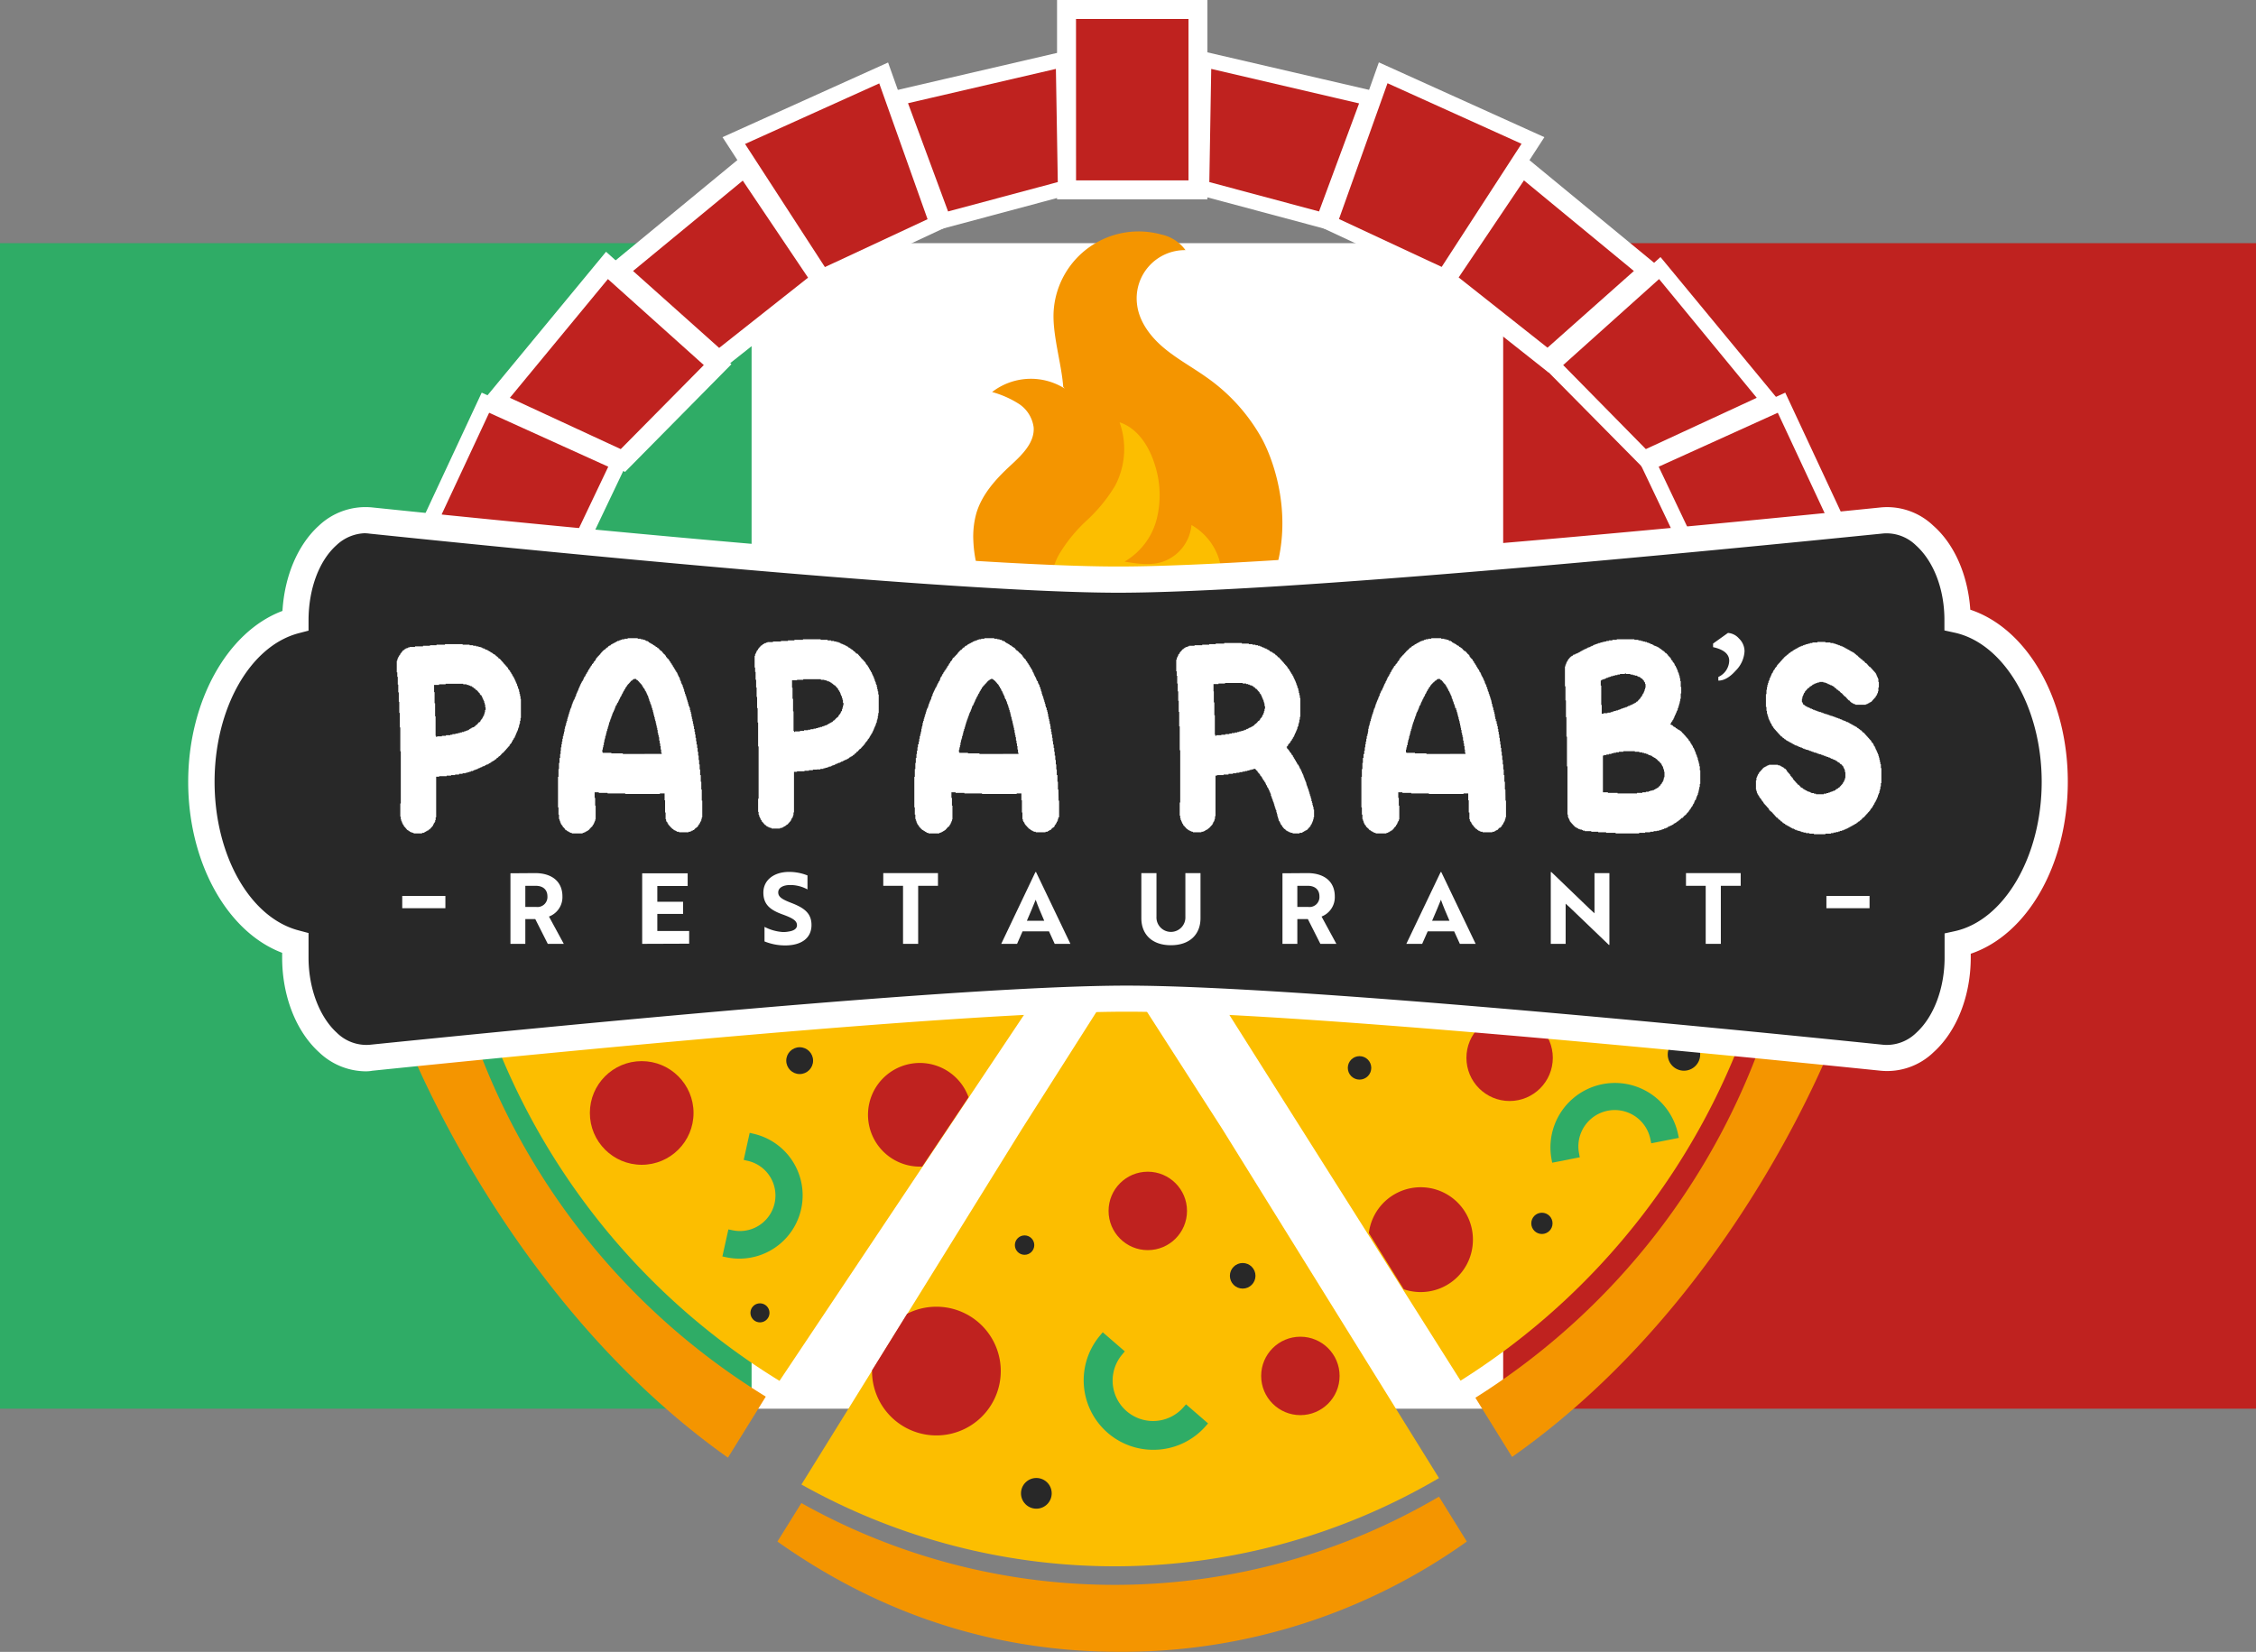 <svg id="Layer_1" data-name="Layer 1" xmlns="http://www.w3.org/2000/svg" viewBox="0 0 511.39 374.51"><rect x="0" y="0" width="511.39" height="374.51" fill="#808080" stroke="none"/><defs><style>.cls-1{fill:#2fac66;}.cls-2{fill:#fff;}.cls-3{fill:#bf221f;}.cls-4{fill:#f49500;}.cls-5{fill:#fcbe00;}.cls-6{fill:#282828;}</style></defs><rect class="cls-1" y="55.13" width="170.65" height="264.25"/><rect class="cls-2" x="170.37" y="55.13" width="170.65" height="264.25"/><rect class="cls-3" x="340.74" y="55.13" width="170.65" height="264.25"/><rect class="cls-2" x="242.24" y="2.63" width="28.83" height="39.94"/><path class="cls-2" d="M610.62,278.76H576.53v-45.2h34.09Zm-28.83-5.26h23.57V238.82H581.79Z" transform="translate(-336.92 -233.56)"/><polygon class="cls-2" points="204.68 22.8 214.35 48.94 240.59 41.91 240.13 14.57 204.68 22.8"/><path class="cls-2" d="M549.63,285.66,538.1,254.48l41.52-9.64.55,32.64Zm-4.53-27.41,7.8,21.1,21.94-5.88-.36-22Z" transform="translate(-336.92 -233.56)"/><polygon class="cls-2" points="167.66 32.23 186.69 61.57 211.31 50.09 199.79 17.74 167.66 32.23"/><path class="cls-2" d="M522.64,298.49,500.7,264.66l37.53-16.93L551.5,285Zm-14.19-31.56,16.12,24.86,20.38-9.5-9.76-27.42Z" transform="translate(-336.92 -233.56)"/><polygon class="cls-2" points="140.94 61.33 162.96 81.01 185.42 63.24 168.73 38.44 140.94 61.33"/><path class="cls-2" d="M499.78,318l-26-23.2,32.39-26.68,19.67,29.23Zm-17.89-23L500,311.14l18.82-14.89-13.72-20.38Z" transform="translate(-336.92 -233.56)"/><path class="cls-2" d="M449.87,324.36l28.17,13,20.87-21.13-24.33-21.83Zm46.63-8-18.83,19.05-25.13-11.63,22.22-26.92Z" transform="translate(-336.92 -233.56)"/><path class="cls-2" d="M478.61,340.55l-32.94-15.24,28.63-34.67,28.42,25.5ZM456.73,322.8l20.37,9.42,15.59-15.78L475,300.61Z" transform="translate(-336.92 -233.56)"/><polygon class="cls-2" points="98.99 117.1 127.19 130.25 139.03 105.4 110.47 92.48 98.99 117.1"/><path class="cls-2" d="M465.36,367.29l-32.94-15.36,13.69-29.35,33.36,15.09Zm-26-17.9,23.46,10.94,9.56-20.08-23.75-10.74Z" transform="translate(-336.92 -233.56)"/><polygon class="cls-2" points="273.74 14.57 273.29 41.91 299.52 48.94 309.19 22.8 273.74 14.57"/><path class="cls-2" d="M638.08,285.66l-30.54-8.18.54-32.64,41.53,9.64Zm-25.21-12.19,21.94,5.88,7.8-21.1-29.38-6.82Z" transform="translate(-336.92 -233.56)"/><polygon class="cls-2" points="314.08 17.74 302.56 50.09 327.18 61.57 346.21 32.23 314.08 17.74"/><path class="cls-2" d="M665.06,298.49,636.21,285l13.27-37.3L687,264.66Zm-22.3-16.2,20.38,9.5,16.12-24.86-26.74-12.06Z" transform="translate(-336.92 -233.56)"/><polygon class="cls-2" points="345.14 38.44 328.45 63.24 350.91 81.01 372.94 61.33 345.14 38.44"/><path class="cls-2" d="M687.93,318l-26.1-20.65,19.66-29.23,32.4,26.68Zm-19-21.76,18.82,14.89L705.82,295l-23.2-19.11Z" transform="translate(-336.92 -233.56)"/><polygon class="cls-2" points="376.12 62.06 353.08 82.73 372.93 102.82 399.58 90.49 376.12 62.06"/><path class="cls-2" d="M709.28,339.54l-23.09-23.36,27.13-24.34L740.7,325Zm-15.47-23.13,16.61,16.81,21.89-10.12-19.56-23.69Z" transform="translate(-336.92 -233.56)"/><polygon class="cls-2" points="403.4 92.48 374.85 105.4 386.68 130.25 414.88 117.1 403.4 92.48"/><path class="cls-2" d="M722.34,367.29l-14.1-29.62,33.36-15.09,13.69,29.35Zm-7.05-27,9.56,20.08,23.45-10.94L739,329.51Z" transform="translate(-336.92 -233.56)"/><path class="cls-4" d="M623,333.07a41.57,41.57,0,0,0-12.56-13.95c-3.23-2.3-6.76-4.2-9.79-6.76s-5.59-6-6-9.93a10.93,10.93,0,0,1,11-12.16,9.15,9.15,0,0,0-5.51-3.55,19.3,19.3,0,0,0-24.35,17c-.46,5.36,1.76,12.17,2.14,17.54l.35.4a14.38,14.38,0,0,0-16.47.78,22.36,22.36,0,0,1,6,2.64,7.52,7.52,0,0,1,3.42,5.4c.23,3.53-2.76,6.32-5.36,8.72-3.24,3-6.33,6.42-7.61,10.65a19.68,19.68,0,0,0-.7,6.35,28.61,28.61,0,0,0,7.12,17.72l57.66-2.45C632,355.17,626,338.63,623,333.07Z" transform="translate(-336.92 -233.56)"/><path class="cls-5" d="M607,352.59a9.73,9.73,0,0,1-6.87,8.44c-2.69.76-5.55.32-8.3-.14a15.65,15.65,0,0,0,7.3-9.67,22.32,22.32,0,0,0-.43-12.28c-1.27-4.14-3.85-8.28-8-9.64a17.88,17.88,0,0,1-1,14.37,35.69,35.69,0,0,1-6.43,7.88,34.4,34.4,0,0,0-6.4,7.91,13.12,13.12,0,0,0-1.57,7.07,6.23,6.23,0,0,0,.57,2.52c.09.14,2.4,4.94,2.56,5,.4.15,25.93.63,26.71.65,1.51,0,3.15-1,4.31-1.85a11.37,11.37,0,0,0,4.43-8.63A13.62,13.62,0,0,0,607,352.59Z" transform="translate(-336.92 -233.56)"/><rect class="cls-3" x="243.08" y="3.46" width="27.16" height="38.27"/><path class="cls-2" d="M608,276.13H579.16V236.19H608Zm-27.16-1.67h25.49v-36.6H580.83Z" transform="translate(-336.92 -233.56)"/><polygon class="cls-3" points="240.59 41.91 214.35 48.94 204.68 22.8 240.13 14.57 240.59 41.91"/><path class="cls-2" d="M550.75,283.51l-10.26-27.75,37.38-8.67.48,29Zm-8-26.55,9.08,24.54,24.87-6.66-.43-25.66Z" transform="translate(-336.92 -233.56)"/><polygon class="cls-3" points="211.31 50.09 186.69 61.57 167.66 32.23 199.79 17.74 211.31 50.09"/><path class="cls-2" d="M523.3,296.2l-19.95-30.77,33.84-15.27,12.08,33.93Zm-17.49-30,18.1,27.91,23.27-10.85-10.95-30.79Z" transform="translate(-336.92 -233.56)"/><polygon class="cls-3" points="184.29 63.07 162.99 79.92 142.22 61.36 168.55 39.67 184.29 63.07"/><path class="cls-2" d="M499.88,314.57l-22-19.67,27.8-22.9,16.69,24.81ZM480.42,295l19.52,17.44,20.15-15.93-14.8-22Z" transform="translate(-336.92 -233.56)"/><polygon class="cls-3" points="160.79 82.73 140.94 102.82 114.28 90.49 137.75 62.06 160.79 82.73"/><path class="cls-2" d="M478,337.38l-28.17-13,24.71-29.94,24.33,21.83Zm-25.5-13.63,25.13,11.63,18.83-19.05-21.74-19.5Z" transform="translate(-336.92 -233.56)"/><polygon class="cls-3" points="139.03 105.4 127.19 130.25 98.99 117.1 110.47 92.48 139.03 105.4"/><path class="cls-2" d="M464.51,364.92,434.8,351.06,447,324.94l30.08,13.61ZM437,350.26l26.69,12.44,11.11-23.33-27-12.23Z" transform="translate(-336.92 -233.56)"/><polygon class="cls-3" points="273.29 41.91 299.52 48.94 309.19 22.8 273.74 14.57 273.29 41.91"/><path class="cls-2" d="M609.36,276.11l.48-29,37.38,8.67L637,283.51Zm2.12-26.93-.43,25.66,24.87,6.66L645,257Z" transform="translate(-336.92 -233.56)"/><polygon class="cls-3" points="302.56 50.09 327.18 61.57 346.21 32.23 314.08 17.74 302.56 50.09"/><path class="cls-2" d="M638.44,284.09l12.08-33.93,33.84,15.27-20,30.77Zm13-31.66-11,30.79,23.28,10.85,18.1-27.91Z" transform="translate(-336.92 -233.56)"/><polygon class="cls-3" points="329.57 63.07 350.88 79.92 371.65 61.36 345.32 39.67 329.57 63.07"/><path class="cls-2" d="M665.37,296.81,682.06,272l27.79,22.9-22,19.67Zm17-22.35-14.8,22,20.14,15.93L707.29,295Z" transform="translate(-336.92 -233.56)"/><polygon class="cls-3" points="353.08 82.73 372.93 102.82 399.58 90.49 376.12 62.06 353.08 82.73"/><path class="cls-2" d="M688.79,316.25l24.34-21.83,24.71,29.94-28.17,13ZM713,296.83l-21.74,19.5L710,335.38l25.14-11.63Z" transform="translate(-336.92 -233.56)"/><polygon class="cls-3" points="374.85 105.4 386.68 130.25 414.88 117.1 403.4 92.48 374.85 105.4"/><path class="cls-2" d="M710.64,338.55l30.09-13.61,12.18,26.12L723.2,364.92Zm29.27-11.41-27,12.23L724,362.7l26.7-12.44Z" transform="translate(-336.92 -233.56)"/><path class="cls-4" d="M443.74,466.82l-15.72,0s22.18,60.56,73.91,97.22l8.58-13.84A157.59,157.59,0,0,1,443.74,466.82Z" transform="translate(-336.92 -233.56)"/><path class="cls-5" d="M446.85,463.22a157.56,157.56,0,0,0,66.77,83.41l60-89.83Z" transform="translate(-336.92 -233.56)"/><path class="cls-4" d="M737.79,465.21a158.92,158.92,0,0,1-66.43,85.25l8.32,13.42c52.83-37.17,74.54-98.71,74.54-98.71Z" transform="translate(-336.92 -233.56)"/><path class="cls-5" d="M734.4,461.34l-122.55-3.6L668,546.59A158.79,158.79,0,0,0,734.4,461.34Z" transform="translate(-336.92 -233.56)"/><path class="cls-4" d="M518.59,574.31l-5.44,8.75c20.55,14.57,46.2,25,77.49,25a134.36,134.36,0,0,0,78.78-25l-6.31-10.18a145.17,145.17,0,0,1-144.52,1.46Z" transform="translate(-336.92 -233.56)"/><path class="cls-5" d="M568.5,489.64l-49.91,80.49a145.17,145.17,0,0,0,144.52-1.46L614,489.54,591.17,454Z" transform="translate(-336.92 -233.56)"/><circle class="cls-3" cx="145.46" cy="252.33" r="11.75"/><circle class="cls-3" cx="260.18" cy="274.54" r="8.89"/><circle class="cls-3" cx="342.2" cy="239.83" r="9.79"/><circle class="cls-3" cx="294.77" cy="311.95" r="8.89"/><path class="cls-3" d="M549.17,559a14.59,14.59,0,1,0-6.63-27.58l-7.95,12.82v.17A14.59,14.59,0,0,0,549.17,559Z" transform="translate(-336.92 -233.56)"/><path class="cls-3" d="M545.83,474.56a11.75,11.75,0,0,0-.8,23.49c.32,0,.62,0,.93,0l10.51-15.73A11.75,11.75,0,0,0,545.83,474.56Z" transform="translate(-336.92 -233.56)"/><path class="cls-3" d="M670.8,514.66a11.84,11.84,0,0,0-23.59-1.54l7.91,12.74a11.84,11.84,0,0,0,15.68-11.2Z" transform="translate(-336.92 -233.56)"/><path class="cls-1" d="M591.85,554.06a10,10,0,0,1-1.14-14L587,536.85a14.94,14.94,0,0,0,22.63,19.51l-3.76-3.24A10,10,0,0,1,591.85,554.06Z" transform="translate(-336.92 -233.56)"/><path class="cls-1" d="M598.35,562.26a15.76,15.76,0,0,1-12-26l.54-.65,5,4.33-.52.63a9.15,9.15,0,0,0,13.85,12l.55-.62,5,4.33-.56.63A15.74,15.74,0,0,1,598.35,562.26ZM587.07,538a14.11,14.11,0,0,0,21.32,18.39l-2.5-2.16a10.82,10.82,0,0,1-16.32-14.07Z" transform="translate(-336.92 -233.56)"/><path class="cls-1" d="M701.21,484.6a9.16,9.16,0,0,1,10.72,7.1l4.47-.87a13.71,13.71,0,0,0-26.9,5.27l4.46-.88A9.16,9.16,0,0,1,701.21,484.6Z" transform="translate(-336.92 -233.56)"/><path class="cls-1" d="M688.77,497.17l-.17-.91a14.62,14.62,0,0,1,28.69-5.62l.19.9-6.26,1.23-.18-.88a8.24,8.24,0,0,0-16.18,3.17l.16.88ZM703,480.8a12,12,0,0,0-2.45.24,12.83,12.83,0,0,0-10.25,14l2.69-.53A10.1,10.1,0,0,1,701,483.71h0a10.12,10.12,0,0,1,11.56,6.93l2.68-.53A12.84,12.84,0,0,0,703,480.8Z" transform="translate(-336.92 -233.56)"/><path class="cls-1" d="M513.29,506.51a9,9,0,0,1-10.57,6.85l-1,4.36a13.43,13.43,0,0,0,5.79-26.22l-1,4.35A9,9,0,0,1,513.29,506.51Z" transform="translate(-336.92 -233.56)"/><path class="cls-1" d="M504.52,518.92a14.15,14.15,0,0,1-2.95-.31l-.9-.19,1.36-6.13.88.18a8.05,8.05,0,0,0,3.47-15.73l-.88-.21,1.36-6.13.9.21a14.34,14.34,0,0,1-3.24,28.31ZM502.86,517a12.51,12.51,0,0,0,5.38-24.35l-.58,2.58a9.88,9.88,0,0,1-4.23,19.19Z" transform="translate(-336.92 -233.56)"/><circle class="cls-6" cx="181.27" cy="240.47" r="3.04"/><circle class="cls-6" cx="232.25" cy="282.29" r="2.2"/><circle class="cls-6" cx="308.18" cy="242.11" r="2.66"/><circle class="cls-6" cx="349.52" cy="277.36" r="2.41"/><circle class="cls-6" cx="381.72" cy="239.07" r="3.68"/><circle class="cls-6" cx="281.69" cy="289.25" r="2.9"/><circle class="cls-6" cx="234.92" cy="338.57" r="3.48"/><circle class="cls-6" cx="172.27" cy="297.65" r="2.16"/><path class="cls-6" d="M802.67,410.84c0-18.6-9.54-34-22-36.76-.07-13.14-7.88-23.49-17.06-22.55-39.31,4-135.74,13.42-173.19,13.42-36.61,0-130.71-9.36-169.47-13.39-9.39-1-17.08,9.24-17.08,22.7-12.12,3.17-21.3,18.34-21.3,36.58s9.18,33.4,21.29,36.57v3.29c0,13.22,7.85,23.67,17.08,22.72,39-4,134.3-13.41,171.33-13.41s132.29,9.39,171.33,13.41c9.23.95,17.07-9.5,17.07-22.72v-3.11C793.13,444.84,802.67,429.43,802.67,410.84Z" transform="translate(-336.92 -233.56)"/><path class="cls-2" d="M419.74,476.45a15.47,15.47,0,0,1-10.44-4.27c-5.27-4.75-8.42-12.79-8.42-21.48v-1.12c-12.47-4.7-21.3-20.52-21.3-38.74s8.86-34.1,21.37-38.77c.47-7.92,3.48-15,8.23-19.31a15.38,15.38,0,0,1,12.06-4.16C460,352.62,554,362,590.41,362c37.26,0,133.32-9.37,172.89-13.4a15.16,15.16,0,0,1,11.88,4.16C780,357,783,364,783.55,371.79c12.93,4.31,22.1,20.25,22.1,39s-9.13,34.66-22,39v.85c0,8.69-3.15,16.72-8.43,21.48a15.14,15.14,0,0,1-11.92,4.2c-39.15-4-134.18-13.39-171-13.39s-131.88,9.36-171,13.39C420.73,476.43,420.23,476.45,419.74,476.45Zm0-122a9.83,9.83,0,0,0-6.54,2.71c-4,3.57-6.34,10-6.34,17.08v2.3l-2.22.58c-11.06,2.89-19.08,17.07-19.08,33.7s8,30.8,19.08,33.69l2.22.59v5.58c0,6.93,2.47,13.47,6.46,17.07a9.54,9.54,0,0,0,7.33,2.69c39.24-4,134.51-13.42,171.64-13.42s132.4,9.38,171.63,13.42a9.54,9.54,0,0,0,7.34-2.69c4-3.6,6.46-10.14,6.46-17.07v-5.5l2.33-.51c11.22-2.48,19.68-17,19.68-33.85S791.24,379.46,780,377l-2.32-.51,0-2.38c0-7-2.45-13.32-6.48-16.93a9.53,9.53,0,0,0-7.3-2.68c-39.66,4-135.95,13.44-173.49,13.44-36.74,0-131-9.37-169.78-13.4C420.32,354.49,420,354.47,419.71,354.47Z" transform="translate(-336.92 -233.56)"/><path class="cls-2" d="M728.61,377.06l-3.37,2.41v.81q3.66.81,3.66,3.1a4.18,4.18,0,0,1-2.47,3.66v.83c1.29,0,2.6-.76,3.94-2.26a6.74,6.74,0,0,0,2-4.37,4,4,0,0,0-1.26-2.92A3.61,3.61,0,0,0,728.61,377.06Z" transform="translate(-336.92 -233.56)"/><polygon class="cls-2" points="426.36 174.14 426.36 173.26 426.24 173.26 426.24 172.76 426.13 172.76 426.13 172.25 426.02 172.25 426.02 171.75 425.9 171.75 425.9 171.37 425.79 171.37 425.79 170.99 425.68 170.99 425.68 170.74 425.56 170.74 425.56 170.49 425.45 170.49 425.45 170.24 425.34 170.24 425.34 169.99 425.22 169.99 425.22 169.73 425.11 169.73 425.11 169.48 425 169.48 425 169.23 424.88 169.23 424.88 169.1 424.77 169.1 424.77 168.85 424.66 168.85 424.66 168.6 424.54 168.6 424.54 168.47 424.43 168.47 424.43 168.35 424.32 168.35 424.32 168.22 424.2 168.22 424.2 167.97 424.09 167.97 424.09 167.84 423.98 167.84 423.98 167.72 423.86 167.72 423.86 167.59 423.75 167.59 423.75 167.47 423.64 167.47 423.64 167.34 423.52 167.34 423.52 167.21 423.41 167.21 423.41 167.09 423.3 167.09 423.3 166.96 423.18 166.96 423.18 166.84 423.07 166.84 423.07 166.71 422.96 166.71 422.96 166.58 422.84 166.58 422.84 166.46 422.73 166.46 422.73 166.33 422.62 166.33 422.62 166.21 422.5 166.21 422.5 166.08 422.28 166.08 422.28 165.95 422.17 165.95 422.17 165.83 422.05 165.83 422.05 165.7 421.94 165.7 421.94 165.57 421.71 165.57 421.71 165.45 421.6 165.45 421.6 165.32 421.37 165.32 421.37 165.2 421.26 165.2 421.26 165.07 421.03 165.07 421.03 164.94 420.92 164.94 420.92 164.82 420.69 164.82 420.69 164.69 420.47 164.69 420.47 164.57 420.24 164.57 420.24 164.44 420.01 164.44 420.01 164.31 419.79 164.31 419.79 164.19 419.56 164.19 419.56 164.06 419.33 164.06 419.33 163.94 419.11 163.94 419.11 163.81 418.88 163.81 418.88 163.69 418.54 163.69 418.54 163.56 418.31 163.56 418.31 163.43 417.97 163.43 417.97 163.31 417.63 163.31 417.63 163.18 417.41 163.18 417.41 163.06 417.07 163.06 417.07 162.93 416.73 162.93 416.73 162.8 416.39 162.8 416.39 162.68 416.05 162.68 416.05 162.55 415.71 162.55 415.71 162.43 415.37 162.43 415.37 162.3 414.92 162.3 414.92 162.17 414.58 162.17 414.58 162.05 414.24 162.05 414.24 161.92 413.78 161.92 413.78 161.79 413.44 161.79 413.44 161.67 413.1 161.67 413.1 161.54 412.76 161.54 412.76 161.42 412.31 161.42 412.31 161.29 411.97 161.29 411.97 161.16 411.63 161.16 411.63 161.04 411.29 161.04 411.29 160.91 410.95 160.91 410.95 160.79 410.72 160.79 410.72 160.66 410.38 160.66 410.38 160.53 410.16 160.53 410.16 160.41 409.82 160.41 409.82 160.28 409.59 160.28 409.59 160.16 409.37 160.16 409.37 160.03 409.14 160.03 409.14 159.91 409.02 159.91 409.02 159.78 408.8 159.78 408.8 159.65 408.69 159.65 408.69 159.4 408.57 159.4 408.57 159.15 408.46 159.15 408.46 158.39 408.57 158.39 408.57 157.89 408.69 157.89 408.69 157.64 408.8 157.64 408.8 157.38 408.91 157.38 408.91 157.13 409.02 157.13 409.02 157.01 409.14 157.01 409.14 156.75 409.25 156.75 409.25 156.63 409.37 156.63 409.37 156.5 409.48 156.5 409.48 156.38 409.59 156.38 409.59 156.25 409.7 156.25 409.7 156.12 409.82 156.12 409.82 156 410.05 156 410.05 155.87 410.16 155.87 410.16 155.75 410.27 155.75 410.27 155.62 410.5 155.62 410.5 155.49 410.72 155.49 410.72 155.37 410.84 155.37 410.84 155.24 411.06 155.24 411.06 155.12 411.29 155.12 411.29 154.99 411.63 154.99 411.63 154.86 411.97 154.86 411.97 154.74 412.42 154.74 412.42 154.61 413.33 154.61 413.33 154.74 413.78 154.74 413.78 154.86 414.12 154.86 414.12 154.99 414.35 154.99 414.35 155.12 414.69 155.12 414.69 155.24 414.92 155.24 414.92 155.37 415.25 155.37 415.25 155.49 415.48 155.49 415.48 155.62 415.71 155.62 415.71 155.75 415.82 155.75 415.82 155.87 415.94 155.87 415.94 156 416.16 156 416.16 156.12 416.27 156.12 416.27 156.25 416.39 156.25 416.39 156.38 416.62 156.38 416.62 156.5 416.73 156.5 416.73 156.63 416.95 156.63 416.95 156.75 417.07 156.75 417.07 156.88 417.18 156.88 417.18 157.01 417.29 157.01 417.29 157.13 417.52 157.13 417.52 157.26 417.63 157.26 417.63 157.38 417.75 157.38 417.75 157.51 417.86 157.51 417.86 157.64 417.97 157.64 417.97 157.76 418.09 157.76 418.09 157.89 418.31 157.89 418.31 158.01 418.43 158.01 418.43 158.14 418.54 158.14 418.54 158.27 418.65 158.27 418.65 158.39 418.77 158.39 418.77 158.52 418.88 158.52 418.88 158.64 418.99 158.64 418.99 158.77 419.22 158.77 419.22 158.9 419.33 158.9 419.33 159.02 419.45 159.02 419.45 159.15 419.56 159.15 419.56 159.27 419.79 159.27 419.79 159.4 420.01 159.4 420.01 159.53 420.24 159.53 420.24 159.65 420.58 159.65 420.58 159.78 422.96 159.78 422.96 159.65 423.3 159.65 423.3 159.53 423.52 159.53 423.52 159.4 423.75 159.4 423.75 159.27 423.98 159.27 423.98 159.15 424.2 159.15 424.2 159.02 424.32 159.02 424.32 158.9 424.43 158.9 424.43 158.77 424.54 158.77 424.54 158.64 424.66 158.64 424.66 158.52 424.77 158.52 424.77 158.39 424.88 158.39 424.88 158.27 425 158.27 425 158.14 425.11 158.14 425.11 158.01 425.22 158.01 425.22 157.76 425.34 157.76 425.34 157.64 425.45 157.64 425.45 157.38 425.56 157.38 425.56 157.13 425.68 157.13 425.68 156.75 425.79 156.75 425.79 155.87 425.9 155.87 425.9 154.61 425.79 154.61 425.79 153.86 425.68 153.86 425.68 153.6 425.56 153.6 425.56 153.35 425.45 153.35 425.45 153.1 425.34 153.1 425.34 152.85 425.22 152.85 425.22 152.6 425.11 152.6 425.11 152.47 425 152.47 425 152.34 424.88 152.34 424.88 152.22 424.77 152.22 424.77 152.09 424.66 152.09 424.66 151.97 424.54 151.97 424.54 151.84 424.43 151.84 424.43 151.71 424.32 151.71 424.32 151.59 424.2 151.59 424.2 151.46 424.09 151.46 424.09 151.34 423.98 151.34 423.98 151.21 423.75 151.21 423.75 151.08 423.64 151.08 423.64 150.96 423.52 150.96 423.52 150.83 423.41 150.83 423.41 150.71 423.3 150.71 423.3 150.58 423.18 150.58 423.18 150.45 423.07 150.45 423.07 150.33 422.84 150.33 422.84 150.2 422.73 150.2 422.73 150.07 422.62 150.07 422.62 149.95 422.5 149.95 422.5 149.82 422.28 149.82 422.28 149.7 422.17 149.7 422.17 149.57 422.05 149.57 422.05 149.44 421.82 149.44 421.82 149.32 421.71 149.32 421.71 149.19 421.6 149.19 421.6 149.07 421.37 149.07 421.37 148.94 421.26 148.94 421.26 148.81 421.14 148.81 421.14 148.69 421.03 148.69 421.03 148.56 420.81 148.56 420.81 148.44 420.69 148.44 420.69 148.31 420.58 148.31 420.58 148.19 420.35 148.19 420.35 148.06 420.24 148.06 420.24 147.93 420.01 147.93 420.01 147.81 419.79 147.81 419.79 147.68 419.56 147.68 419.56 147.56 419.33 147.56 419.33 147.43 419.11 147.43 419.11 147.3 418.88 147.3 418.88 147.18 418.65 147.18 418.65 147.05 418.43 147.05 418.43 146.93 418.2 146.93 418.2 146.8 417.97 146.8 417.97 146.67 417.75 146.67 417.75 146.55 417.41 146.55 417.41 146.42 417.07 146.42 417.07 146.29 416.73 146.29 416.73 146.17 416.39 146.17 416.39 146.04 416.05 146.04 416.05 145.92 415.6 145.92 415.6 145.79 414.92 145.79 414.92 145.66 413.78 145.66 413.78 145.54 411.97 145.54 411.97 145.66 410.84 145.66 410.84 145.79 410.27 145.79 410.27 145.92 409.82 145.92 409.82 146.04 409.37 146.04 409.37 146.17 409.02 146.17 409.02 146.29 408.69 146.29 408.69 146.42 408.35 146.42 408.35 146.55 408.01 146.55 408.01 146.67 407.78 146.67 407.78 146.8 407.55 146.8 407.55 146.93 407.33 146.93 407.33 147.05 407.1 147.05 407.1 147.18 406.87 147.18 406.87 147.3 406.65 147.3 406.65 147.43 406.42 147.43 406.42 147.56 406.31 147.56 406.31 147.68 406.08 147.68 406.08 147.81 405.85 147.81 405.85 147.93 405.74 147.93 405.74 148.06 405.51 148.06 405.51 148.19 405.4 148.19 405.4 148.31 405.29 148.31 405.29 148.44 405.06 148.44 405.06 148.56 404.95 148.56 404.95 148.69 404.83 148.69 404.83 148.81 404.61 148.81 404.61 148.94 404.49 148.94 404.49 149.07 404.38 149.07 404.38 149.19 404.27 149.19 404.27 149.32 404.15 149.32 404.15 149.44 404.04 149.44 404.04 149.57 403.93 149.57 403.93 149.7 403.81 149.7 403.81 149.82 403.7 149.82 403.7 149.95 403.59 149.95 403.59 150.07 403.48 150.07 403.48 150.2 403.36 150.2 403.36 150.33 403.25 150.33 403.25 150.45 403.13 150.45 403.13 150.58 403.02 150.58 403.02 150.71 402.91 150.71 402.91 150.83 402.8 150.83 402.8 151.08 402.68 151.08 402.68 151.21 402.57 151.21 402.57 151.34 402.45 151.34 402.45 151.46 402.34 151.46 402.34 151.71 402.23 151.71 402.23 151.84 402.12 151.84 402.12 151.97 402 151.97 402 152.22 401.89 152.22 401.89 152.47 401.78 152.47 401.78 152.6 401.66 152.6 401.66 152.85 401.55 152.85 401.55 153.1 401.44 153.1 401.44 153.35 401.32 153.35 401.32 153.6 401.21 153.6 401.21 153.86 401.1 153.86 401.1 154.23 400.98 154.23 400.98 154.49 400.87 154.49 400.87 154.86 400.76 154.86 400.76 155.24 400.64 155.24 400.64 155.75 400.53 155.75 400.53 156.38 400.42 156.38 400.42 157.38 400.3 157.38 400.3 160.28 400.42 160.28 400.42 161.16 400.53 161.16 400.53 161.79 400.64 161.79 400.64 162.17 400.76 162.17 400.76 162.55 400.87 162.55 400.87 162.93 400.98 162.93 400.98 163.18 401.1 163.18 401.1 163.43 401.21 163.43 401.21 163.69 401.32 163.69 401.32 163.94 401.44 163.94 401.44 164.06 401.55 164.06 401.55 164.31 401.66 164.31 401.66 164.57 401.78 164.57 401.78 164.69 401.89 164.69 401.89 164.82 402 164.82 402 165.07 402.12 165.07 402.12 165.2 402.23 165.2 402.23 165.32 402.34 165.32 402.34 165.45 402.45 165.45 402.45 165.57 402.57 165.57 402.57 165.7 402.68 165.7 402.68 165.83 402.8 165.83 402.8 165.95 402.91 165.95 402.91 166.08 403.02 166.08 403.02 166.21 403.13 166.21 403.13 166.33 403.25 166.33 403.25 166.46 403.36 166.46 403.36 166.58 403.48 166.58 403.48 166.71 403.59 166.71 403.59 166.84 403.7 166.84 403.7 166.96 403.93 166.96 403.93 167.09 404.04 167.09 404.04 167.21 404.15 167.21 404.15 167.34 404.38 167.34 404.38 167.47 404.49 167.47 404.49 167.59 404.72 167.59 404.72 167.72 404.83 167.72 404.83 167.84 405.06 167.84 405.06 167.97 405.29 167.97 405.29 168.09 405.51 168.09 405.51 168.22 405.74 168.22 405.74 168.35 405.97 168.35 405.97 168.47 406.19 168.47 406.19 168.6 406.42 168.6 406.42 168.73 406.65 168.73 406.65 168.85 406.87 168.85 406.87 168.98 407.21 168.98 407.21 169.1 407.55 169.1 407.55 169.23 407.78 169.23 407.78 169.36 408.12 169.36 408.12 169.48 408.46 169.48 408.46 169.61 408.69 169.61 408.69 169.73 409.02 169.73 409.02 169.86 409.37 169.86 409.37 169.99 409.82 169.99 409.82 170.11 410.16 170.11 410.16 170.24 410.5 170.24 410.5 170.36 410.84 170.36 410.84 170.49 411.18 170.49 411.18 170.62 411.63 170.62 411.63 170.74 411.97 170.74 411.97 170.87 412.31 170.87 412.31 170.99 412.76 170.99 412.76 171.12 413.1 171.12 413.1 171.25 413.44 171.25 413.44 171.37 413.78 171.37 413.78 171.5 414.12 171.5 414.12 171.62 414.46 171.62 414.46 171.75 414.8 171.75 414.8 171.88 415.03 171.88 415.03 172 415.37 172 415.37 172.13 415.6 172.13 415.6 172.25 415.94 172.25 415.94 172.38 416.16 172.38 416.16 172.51 416.39 172.51 416.39 172.63 416.5 172.63 416.5 172.76 416.73 172.76 416.73 172.88 416.95 172.88 416.95 173.01 417.07 173.01 417.07 173.14 417.18 173.14 417.18 173.26 417.41 173.26 417.41 173.39 417.52 173.39 417.52 173.51 417.63 173.51 417.63 173.64 417.75 173.64 417.75 173.77 417.86 173.77 417.86 174.02 417.97 174.02 417.97 174.27 418.09 174.27 418.09 174.52 418.2 174.52 418.2 175.03 418.31 175.03 418.31 176.41 418.2 176.41 418.2 176.79 418.09 176.79 418.09 177.04 417.97 177.04 417.97 177.29 417.86 177.29 417.86 177.42 417.75 177.42 417.75 177.67 417.63 177.67 417.63 177.8 417.52 177.8 417.52 177.93 417.41 177.93 417.41 178.05 417.29 178.05 417.29 178.18 417.18 178.18 417.18 178.3 417.07 178.3 417.07 178.43 416.95 178.43 416.95 178.56 416.73 178.56 416.73 178.68 416.62 178.68 416.62 178.81 416.39 178.81 416.39 178.93 416.16 178.93 416.16 179.06 416.05 179.06 416.05 179.19 415.82 179.19 415.82 179.31 415.48 179.31 415.48 179.44 415.14 179.44 415.14 179.56 414.8 179.56 414.8 179.69 414.46 179.69 414.46 179.81 414.01 179.81 414.01 179.94 413.44 179.94 413.44 180.07 411.63 180.07 411.63 179.94 411.18 179.94 411.18 179.81 410.61 179.81 410.61 179.69 410.38 179.69 410.38 179.56 410.05 179.56 410.05 179.44 409.7 179.44 409.7 179.31 409.48 179.31 409.48 179.19 409.25 179.19 409.25 179.06 409.02 179.06 409.02 178.93 408.8 178.93 408.8 178.81 408.69 178.81 408.69 178.68 408.46 178.68 408.46 178.56 408.23 178.56 408.23 178.43 408.12 178.43 408.12 178.3 408.01 178.3 408.01 178.18 407.89 178.18 407.89 178.05 407.78 178.05 407.78 177.93 407.55 177.93 407.55 177.8 407.44 177.8 407.44 177.67 407.33 177.67 407.33 177.55 407.21 177.55 407.21 177.42 407.1 177.42 407.1 177.29 406.99 177.29 406.99 177.17 406.87 177.17 406.87 177.04 406.76 177.04 406.76 176.92 406.65 176.92 406.65 176.79 406.53 176.79 406.53 176.66 406.42 176.66 406.42 176.41 406.31 176.41 406.31 176.29 406.19 176.29 406.19 176.16 406.08 176.16 406.08 176.03 405.97 176.03 405.97 175.91 405.85 175.91 405.85 175.66 405.74 175.66 405.74 175.53 405.63 175.53 405.63 175.4 405.51 175.4 405.51 175.28 405.4 175.28 405.4 175.15 405.29 175.15 405.29 175.03 405.17 175.03 405.17 174.9 405.06 174.9 405.06 174.65 404.95 174.65 404.95 174.52 404.83 174.52 404.83 174.4 404.72 174.4 404.72 174.27 404.49 174.27 404.49 174.14 404.38 174.14 404.38 174.02 404.15 174.02 404.15 173.89 403.93 173.89 403.93 173.77 403.7 173.77 403.7 173.64 403.48 173.64 403.48 173.51 403.02 173.51 403.02 173.39 400.98 173.39 400.98 173.51 400.64 173.51 400.64 173.64 400.42 173.64 400.42 173.77 400.19 173.77 400.19 173.89 399.96 173.89 399.96 174.02 399.74 174.02 399.74 174.14 399.62 174.14 399.62 174.27 399.51 174.27 399.51 174.4 399.4 174.4 399.4 174.52 399.28 174.52 399.28 174.65 399.17 174.65 399.17 174.77 399.06 174.77 399.06 174.9 398.94 174.9 398.94 175.03 398.83 175.03 398.83 175.15 398.72 175.15 398.72 175.4 398.6 175.4 398.6 175.53 398.49 175.53 398.49 175.78 398.38 175.78 398.38 176.03 398.26 176.03 398.26 176.29 398.15 176.29 398.15 176.92 398.04 176.92 398.04 179.06 398.15 179.06 398.15 179.44 398.26 179.44 398.26 179.81 398.38 179.81 398.38 180.07 398.49 180.07 398.49 180.19 398.6 180.19 398.6 180.44 398.72 180.44 398.72 180.57 398.83 180.57 398.83 180.82 398.94 180.82 398.94 180.95 399.06 180.95 399.06 181.07 399.17 181.07 399.17 181.2 399.28 181.2 399.28 181.45 399.4 181.45 399.4 181.58 399.51 181.58 399.51 181.71 399.62 181.71 399.62 181.83 399.74 181.83 399.74 182.08 399.85 182.08 399.85 182.21 399.96 182.21 399.96 182.34 400.08 182.34 400.08 182.46 400.19 182.46 400.19 182.59 400.3 182.59 400.3 182.71 400.42 182.71 400.42 182.84 400.53 182.84 400.53 182.97 400.64 182.97 400.64 183.09 400.76 183.09 400.76 183.22 400.87 183.22 400.87 183.34 400.98 183.34 400.98 183.59 401.1 183.59 401.1 183.72 401.21 183.72 401.21 183.85 401.32 183.85 401.32 183.97 401.55 183.97 401.55 184.1 401.66 184.1 401.66 184.22 401.78 184.22 401.78 184.35 401.89 184.35 401.89 184.48 402 184.48 402 184.6 402.12 184.6 402.12 184.73 402.23 184.73 402.23 184.85 402.34 184.85 402.34 184.98 402.45 184.98 402.45 185.11 402.57 185.11 402.57 185.23 402.68 185.23 402.68 185.36 402.91 185.36 402.91 185.49 403.02 185.49 403.02 185.61 403.13 185.61 403.13 185.74 403.25 185.74 403.25 185.86 403.48 185.86 403.48 185.99 403.59 185.99 403.59 186.12 403.7 186.12 403.7 186.24 403.93 186.24 403.93 186.37 404.04 186.37 404.04 186.49 404.15 186.49 404.15 186.62 404.38 186.62 404.38 186.75 404.61 186.75 404.61 186.87 404.72 186.87 404.72 187 404.95 187 404.95 187.12 405.17 187.12 405.17 187.25 405.4 187.25 405.4 187.38 405.63 187.38 405.63 187.5 405.85 187.5 405.85 187.63 406.08 187.63 406.08 187.75 406.31 187.75 406.31 187.88 406.65 187.88 406.65 188.01 406.87 188.01 406.87 188.13 407.21 188.13 407.21 188.26 407.55 188.26 407.55 188.38 408.01 188.38 408.01 188.51 408.35 188.51 408.35 188.64 408.8 188.64 408.8 188.76 409.37 188.76 409.37 188.89 410.16 188.89 410.16 189.01 411.18 189.01 411.18 189.14 413.78 189.14 413.78 189.01 415.03 189.01 415.03 188.89 415.6 188.89 415.6 188.76 416.16 188.76 416.16 188.64 416.73 188.64 416.73 188.51 417.07 188.51 417.07 188.38 417.52 188.38 417.52 188.26 417.86 188.26 417.86 188.13 418.2 188.13 418.2 188.01 418.43 188.01 418.43 187.88 418.77 187.88 418.77 187.75 418.99 187.75 418.99 187.63 419.22 187.63 419.22 187.5 419.45 187.5 419.45 187.38 419.67 187.38 419.67 187.25 419.9 187.25 419.9 187.12 420.13 187.12 420.13 187 420.35 187 420.35 186.87 420.58 186.87 420.58 186.75 420.81 186.75 420.81 186.62 420.92 186.62 420.92 186.49 421.14 186.49 421.14 186.37 421.26 186.37 421.26 186.24 421.49 186.24 421.49 186.12 421.6 186.12 421.6 185.99 421.82 185.99 421.82 185.86 421.94 185.86 421.94 185.74 422.05 185.74 422.05 185.61 422.17 185.61 422.17 185.49 422.28 185.49 422.28 185.36 422.5 185.36 422.5 185.23 422.62 185.23 422.62 185.11 422.73 185.11 422.73 184.98 422.84 184.98 422.84 184.85 422.96 184.85 422.96 184.73 423.07 184.73 423.07 184.6 423.18 184.6 423.18 184.48 423.3 184.48 423.3 184.35 423.41 184.35 423.41 184.22 423.52 184.22 423.52 184.1 423.64 184.1 423.64 183.97 423.75 183.97 423.75 183.85 423.86 183.85 423.86 183.72 423.98 183.72 423.98 183.47 424.09 183.47 424.09 183.34 424.2 183.34 424.2 183.22 424.32 183.22 424.32 183.09 424.43 183.09 424.43 182.84 424.54 182.84 424.54 182.71 424.66 182.71 424.66 182.46 424.77 182.46 424.77 182.34 424.88 182.34 424.88 182.08 425 182.08 425 181.83 425.11 181.83 425.11 181.71 425.22 181.71 425.22 181.45 425.34 181.45 425.34 181.2 425.45 181.2 425.45 180.95 425.56 180.95 425.56 180.7 425.68 180.7 425.68 180.32 425.79 180.32 425.79 180.07 425.9 180.07 425.9 179.81 426.02 179.81 426.02 179.31 426.13 179.31 426.13 178.93 426.24 178.93 426.24 178.3 426.36 178.3 426.36 177.55 426.47 177.55 426.47 174.14 426.36 174.14"/><path class="cls-2" d="M454.92,391.39h-.12v-.5h-.11v-.51h-.11v-.5h-.12v-.25h-.11v-.38h-.11V389h-.12v-.38H454v-.25h-.11v-.26h-.12v-.25h-.11v-.25h-.11v-.25h-.12v-.25h-.11V387h-.11v-.25h-.12v-.13H453v-.25h-.11v-.13h-.12V386h-.11v-.12h-.11v-.26h-.12v-.12h-.11v-.13h-.11v-.12h-.12V385H452v-.12h-.11v-.13h-.12v-.12h-.11v-.13h-.11v-.13h-.12v-.12h-.11v-.13h-.11V384h-.11v-.13H451v-.13h-.11v-.12h-.11v-.13h-.12v-.12h-.11v-.13h-.11v-.13h-.12V383h-.11v-.13h-.23v-.12h-.11v-.13h-.11v-.13h-.12v-.12h-.22v-.13h-.12v-.12h-.11v-.13h-.23v-.13h-.22v-.12h-.12v-.13h-.22v-.12h-.23v-.13H448v-.13h-.23v-.12h-.23v-.13h-.22v-.12H447v-.13h-.23v-.13h-.34v-.12h-.23v-.13h-.34v-.12h-.45v-.13h-.56v-.13h-.68v-.12h-.8v-.13h-1.58v-.12h-4v.12h-1.92v.13h-1.48v.12h-1.58v.13H431v.13h-1.25v.12h-.34v.13h-.34v.12h-.23v.13h-.22v.13h-.12v.12h-.22v.13h-.12v.12h-.11v.13H428v.13h-.12v.12h-.11v.13h-.11v.25h-.12v.13h-.11v.12h-.11v.25h-.12v.26h-.11V383h-.11v.38h-.12V386h.12v1h.11v1.76h.11v1.77h.12v2.14h.11v2.52h.11v3.28h.12v5.42h.11v11.84h-.11v3h.11v.63h.11v.37H428V420h.11v.25h.11v.25h.12v.13h.11v.25h.11V421h.12v.13h.11v.13h.11v.12H429v.13h.11v.12h.11v.13h.23v.13h.11V422h.23v.13H430v.12h.34v.13h.34v.13h1.92v-.13h.45v-.13h.23v-.12h.23V422h.22v-.12H434v-.13h.11v-.13h.23v-.12h.11v-.13h.12v-.12h.11v-.13h.11V421h.12v-.12H435v-.13h.11v-.25h.12v-.25h.11v-.13h.11v-.25h.12v-.38h.11v-.63h.11v-9.2h.68v-.12h1.7v-.13h1v-.12h.91v-.13h.9V409h.8v-.12h.68v-.13h.45v-.13h.45v-.12h.34v-.13h.46v-.12h.22v-.13h.34V408h.34v-.12h.23v-.13h.34v-.12h.22v-.13h.34v-.13h.23v-.12h.34v-.13H447V407h.22v-.13h.34v-.13h.23v-.12H448v-.13h.22v-.12h.12v-.13h.22v-.13h.23V406H449v-.13h.11v-.12h.23v-.13h.11v-.13h.11v-.12h.23v-.13h.11v-.12h.12V405h.22v-.13h.12v-.12h.11v-.13h.11v-.12h.12v-.13h.11v-.13H451v-.12h.12V404h.11v-.12h.11v-.13h.11v-.13h.12v-.12h.11v-.13h.11v-.12h.12v-.13H452V403h.11v-.12h.12v-.13h.11v-.12h.11v-.26h.12v-.12h.11v-.13h.11V402h.12v-.26H453v-.12h.11v-.25h.12v-.13h.11V401h.11v-.13h.12v-.25h.11v-.25h.11v-.25h.12v-.26H454v-.25h.11v-.25h.12v-.25h.11v-.38h.11v-.25h.12v-.51h.11v-.37h.11v-.63h.12v-.63H455V392h-.11Zm-8.05,3.15v.51h-.11v.37h-.11v.38h-.12v.13h-.11v.25h-.11v.25h-.12v.13h-.11v.12H446v.13h-.12v.25h-.11v.13h-.11v.12h-.23v.13h-.11v.13h-.11v.12h-.12v.13H445v.12h-.23v.13h-.11v.13h-.11v.12h-.23v.13H444v.12h-.22v.13h-.23v.13h-.23V399h-.22v.13h-.34v.12h-.34v.13h-.34v.13h-.46v.12h-.45v.13h-.45v.12h-.57V400h-.68v.13H439v.12H438v.13h-.91v.12H436v.13h-.23v-.25h-.11v-4.41h-.11V393h-.12v-2.52h-.11v-1.64h1.13v-.13h1.48v-.12h4v.12h.79v.13h.46V389h.34v.12h.34v.13H444v.12h.23v.13h.11v.13h.23v.12h.11v.13h.12V390h.22v.13h.12v.13h.11v.12h.11v.13h.11v.13h.12v.12h.11V391h.11v.13H446v.13h.11v.25h.11v.25h.12V392h.11v.25h.11v.26h.12v.37h.11v.38h.11v.63H447v.63Z" transform="translate(-336.92 -233.56)"/><path class="cls-2" d="M496,412.56h-.11V410.8h-.12v-1.51h-.14V408h-.11v-1.13h-.12v-1h-.11v-1h-.11V404h-.12v-.88h-.11v-.76h-.14v-.75h-.11v-.76h-.12v-.75h-.11v-.63h-.11v-.63h-.12v-.63h-.11v-.51H494v-.63h-.12v-.5h-.11v-.51h-.11v-.63h-.12v-.5h-.11v-.38h-.11V394h-.14v-.38H493v-.5h-.11v-.38h-.11v-.38h-.12V392h-.11v-.38h-.11v-.37h-.14v-.38h-.12v-.38h-.11v-.25H492v-.38h-.12v-.38h-.11v-.25h-.11v-.38h-.15v-.25h-.11v-.25h-.11V388h-.11v-.25h-.12v-.26H491v-.25h-.11V387h-.15v-.25h-.11v-.25h-.11v-.26h-.12V386h-.11v-.12h-.11v-.26H490v-.25h-.14v-.25h-.11V385h-.11v-.25h-.12v-.12h-.11v-.26h-.11v-.12h-.12V384h-.14v-.13h-.11v-.25h-.12v-.13h-.11v-.12h-.11v-.26h-.12V383h-.11v-.13h-.14v-.12h-.11v-.13H488v-.13h-.11v-.25h-.11v-.12h-.12v-.13h-.11v-.13h-.14v-.12h-.12v-.13h-.11v-.12h-.11v-.13H487v-.13h-.12v-.12h-.25v-.13h-.12v-.12h-.11v-.13h-.11v-.13h-.12v-.12h-.22v-.13h-.14v-.12h-.23v-.13h-.11v-.13h-.23v-.12H485v-.13h-.12v-.12h-.22v-.13h-.23v-.13h-.26v-.12h-.22V379h-.23v-.12h-.37v-.13h-.22v-.13h-.46v-.12h-.48v-.13h-.71v-.12H479.2v.12h-.71v.13h-.57v.12h-.37v.13h-.34v.13h-.36V379h-.23v.13h-.23v.12h-.22v.13h-.26v.13h-.23v.12h-.22v.13h-.12v.12h-.25v.13h-.23v.13h-.11v.12h-.11v.13h-.26v.12h-.11v.13h-.11v.13H474v.12h-.22v.13h-.12v.12h-.14v.13h-.11v.13h-.12v.12h-.11v.13h-.11v.12H473v.13h-.11v.13h-.14v.12h-.11v.13h-.12v.12h-.11v.13h-.11v.13h-.12v.12h-.11V383h-.14v.25h-.11v.13h-.12v.12h-.11v.13h-.11v.25h-.12V384h-.11v.12h-.14v.25H471v.13h-.11v.13h-.11v.25h-.12V385h-.11v.26h-.11v.12h-.14v.25h-.12v.26h-.11V386h-.11v.25h-.12v.13h-.11v.25h-.11v.25h-.15V387h-.11v.25h-.11v.25h-.12v.26H469V388h-.11v.12h-.12v.26h-.14v.25h-.11v.25h-.11v.25h-.12v.25h-.11v.26h-.11v.25H468v.25h-.14v.25h-.11v.26h-.11v.25h-.12v.38h-.11v.25h-.11v.25h-.12v.38H467v.25h-.11v.25h-.12V393h-.11v.25h-.11v.38h-.11V394h-.12v.25h-.14v.38h-.11v.38h-.12v.37h-.11v.38h-.11v.38h-.12v.38h-.11v.5h-.14v.38h-.11v.5h-.12v.38H465v.51h-.11v.63h-.12v.5h-.11v.5h-.14v.63h-.12v.63h-.11v.63h-.11V403h-.12v.76H464v.76h-.11v.88h-.14v1.13h-.12v1.39h-.11v1.76h-.11v6.93h.11v1.64h.11v1h.12v.38h.14V420H464v.25h.11v.25h.12v.13h.11v.12h.11V421h.12v.13h.14v.13h.11v.12h.12v.13H465v.12h.11v.13h.23v.13h.14V422h.23v.13h.22v.12h.23v.13h.37v.13H469v-.13h.34v-.13h.26v-.12h.22V422h.23v-.12h.23v-.13h.14v-.13h.11v-.12h.11v-.13h.12v-.12h.11v-.13H471V421h.12v-.12h.14v-.25h.11v-.13h.12v-.25h.11V420h.11v-.26h.12v-.37h.11v-3.15h-.11v-1.77h-.12v-1.26h.94v.13h2v.12h4v.13h7.84v-.13h1.08V415h.11v2.77h.12v1.51h.11v.38H488v.25h.12V420h.11v.25h.14v.25h.11v.13h.12v.12h.11v.13h.11V421h.12v.13h.11v.13h.14v.12h.12v.13h.22v.12h.12v.13h.22v.13h.26V422h.22v.13h.49v.12H493v-.12h.48V422h.23v-.12H494v-.13h.25v-.13h.12v-.12h.11v-.13h.11v-.12h.23v-.13h.14V421h.11v-.12h.12v-.25h.11v-.13h.11v-.13h.12v-.25h.11v-.25h.14v-.25h.12v-.38H496v-.38h.11v-3.78H496Zm-17.9-8.06v-.13h-2.6v-.13h-1.93v-.12h-.11v-.63h.11V403h.11v-.5h.12v-.63h.11v-.5H474V401h.12v-.51h.11v-.37h.11v-.51h.12v-.38h.11v-.37h.11v-.38h.12v-.38h.11v-.38H475v-.38h.12v-.25h.11v-.38h.11v-.25h.12v-.38h.11v-.25h.11v-.38h.12v-.25h.11v-.25h.11v-.25h.12v-.25h.11v-.26h.11v-.37h.12v-.26h.11v-.12h.11v-.25h.12v-.26H477v-.25h.11v-.25h.12v-.25h.11V392h.11v-.25h.12v-.25h.11v-.13h.11v-.25h.12v-.25H478v-.13h.11v-.25h.12v-.25h.11v-.13h.11v-.25h.12v-.13h.11v-.25h.11v-.13h.11v-.12H479V389h.11v-.13h.11v-.13h.12v-.12h.11v-.13h.11v-.12h.12v-.13h.11v-.13h.11V388H480v-.13h.22v-.12h.12v-.13h.22v-.13h.57v.13h.11v.13h.23v.12h.11V388h.12v.12h.11v.13h.11v.13h.12v.12h.11v.13h.11v.12h.12v.13h.11v.25h.11v.13h.12v.25h.11v.13H483v.25h.12v.25h.11v.13h.11v.25h.12v.25h.11V391h.11v.26h.12v.25h.11v.38H484v.25h.12v.38h.11v.25h.11v.38h.12v.25h.11v.38h.11v.37h.12v.38h.11v.38H485v.38h.11v.5h.12v.38h.11v.5h.11v.38h.12v.51h.11v.5h.11v.5h.12v.51H486v.63h.11v.5h.12v.51h.11v.75h.11v.63h.12v.63h.11v.76h.11v.75h.12v.26Z" transform="translate(-336.92 -233.56)"/><path class="cls-2" d="M536,390.32h-.12v-.5h-.11v-.51h-.11v-.5h-.12v-.25h-.11v-.38h-.11v-.25h-.12v-.38h-.11v-.25H535v-.25h-.12v-.26h-.11v-.25h-.11v-.25h-.12V386h-.11v-.13h-.11v-.25h-.12v-.13h-.11v-.25H534v-.12h-.11v-.26h-.12v-.12h-.11v-.25h-.11v-.13h-.12v-.13h-.11v-.12h-.11v-.25h-.12v-.13H533v-.13h-.11v-.12h-.12v-.13h-.11v-.12h-.11v-.13h-.12V383h-.11v-.12h-.11v-.13h-.12v-.12H532v-.13h-.11v-.13h-.12v-.12h-.11v-.13h-.11V382h-.12v-.13h-.11v-.13H531v-.12h-.11v-.13h-.11v-.12h-.12v-.13h-.22v-.13h-.12V381h-.11v-.13H530v-.12h-.22v-.13h-.12v-.13h-.22v-.12h-.23v-.13h-.11v-.12h-.23V380h-.23v-.13h-.22v-.12h-.34v-.13h-.23v-.12h-.34v-.13h-.22v-.13H527v-.12h-.46V379H526v-.13h-.68v-.12h-.8v-.13h-1.58v-.12h-4v.12H517v.13h-1.47v.12h-1.59V379h-1.81v.13h-1.25v.12h-.34v.13h-.34v.13H510v.12h-.22v.13h-.12v.12h-.22V380h-.11v.13h-.12v.12h-.11v.13H509v.12h-.12v.13h-.11v.25h-.11V381h-.12v.12h-.11v.26h-.11v.25h-.12v.25h-.11v.38h-.11v2.64h.11v1h.11v1.77h.12v1.76h.11v2.14h.11v2.52h.12v3.28h.11v5.42h.11v11.84h-.11v3h.11v.63H509v.38h.11v.25h.11v.25h.12v.25h.11v.13h.11v.25h.11v.13h.12v.12h.11v.13H510v.12h.12v.13h.11v.13h.11v.12h.23v.13h.11v.12h.23v.13h.23v.13h.34v.12h.34v.13h1.92v-.13h.46v-.12h.22v-.13h.23v-.13h.23v-.12h.22v-.13h.12v-.12h.22v-.13h.12v-.13h.11v-.12h.11v-.13h.11v-.12H516v-.13h.11v-.13h.11v-.25h.12v-.25h.11v-.13h.11v-.25h.12v-.38h.11v-.63h.11v-9.2h.68v-.12h1.7v-.13h1v-.12h.91v-.13h.9V408h.8v-.12h.68v-.13H524v-.12h.45v-.13h.34v-.13h.46v-.12h.22v-.13h.34V407h.34v-.13h.23v-.13h.34v-.12H527v-.13h.34v-.12h.22v-.13h.34v-.13h.23V406h.22v-.13h.34v-.12h.23v-.13h.23v-.13h.22v-.12h.12v-.13h.22v-.12h.23v-.13h.23v-.13h.11v-.12h.23v-.13h.11v-.12h.11v-.13h.23v-.13H531v-.12h.12v-.13h.22v-.12h.12v-.13h.11v-.13h.11v-.12h.12v-.13H532v-.12h.11v-.13h.12v-.13h.11v-.12h.11v-.13h.12v-.12h.11v-.13h.11v-.13h.12v-.12H533V402h.11v-.12h.12v-.13h.11v-.13h.11v-.12h.12v-.25h.11v-.13h.11V401h.12v-.12H534v-.25h.11v-.13h.11v-.25h.12v-.13h.11v-.25h.11v-.13h.12v-.25h.11v-.25h.11V399H535v-.25h.11v-.26h.11v-.25h.12V398h.11v-.38h.11v-.25h.12v-.51h.11v-.37h.11v-.63H536v-.63h.11V391H536Zm-8,3.15V394h-.12v.37h-.11v.38h-.11v.13h-.12v.25h-.11v.25h-.11v.13h-.12v.12h-.11v.13H527V396h-.12v.13h-.11v.12h-.23v.13h-.11v.13h-.11v.12h-.12v.13h-.11v.12h-.23V397h-.11v.13h-.11v.12h-.23v.13h-.23v.13h-.22v.12h-.23v.13h-.23v.12h-.22V398h-.34v.13h-.34v.12h-.34v.13h-.46v.12h-.45v.13h-.45v.13h-.57v.12h-.68V399h-.56v.12h-.91v.13h-.91v.13h-1.13v.12h-.23v-.25h-.11v-4.41h-.11V392h-.12v-2.52h-.11V387.8h1.13v-.12H519v-.13h4v.13h.79v.12h.46v.13h.34v.12h.34v.13h.22v.13h.23v.12h.11v.13h.23v.12h.11v.13H526v.13h.22v.12h.12v.13h.11v.12h.11v.13h.12v.13h.11v.12h.11v.25H527v.13h.11v.13h.11v.25h.12v.25h.11V391h.11v.25h.12v.26h.11v.37h.11v.38H528v.63h.11v.63Z" transform="translate(-336.92 -233.56)"/><path class="cls-2" d="M576.84,412.56h-.11V410.8h-.11v-1.51h-.15V408h-.11v-1.13h-.11v-1h-.12v-1H576V404h-.11v-.88h-.12v-.76h-.14v-.75h-.11v-.76h-.11v-.75h-.12v-.63h-.11v-.63h-.11v-.63H575v-.51h-.14v-.63h-.11v-.5h-.11v-.51h-.12v-.63h-.11v-.5h-.11v-.38h-.12V394H574v-.38h-.11v-.5h-.12v-.38h-.11v-.38h-.11V392h-.12v-.38h-.11v-.37h-.14v-.38h-.11v-.38H573v-.25h-.11v-.38h-.11v-.38h-.12v-.25h-.11v-.38h-.14v-.25h-.12v-.25h-.11V388H572v-.25h-.12v-.26h-.11v-.25h-.11V387h-.14v-.25h-.12v-.25h-.11v-.26h-.11V386h-.12v-.12H571v-.26h-.11v-.25h-.14v-.25h-.12V385h-.11v-.25h-.11v-.12h-.12v-.26h-.11v-.12h-.11V384h-.15v-.13h-.11v-.25h-.11v-.13h-.12v-.12h-.11v-.26h-.11V383h-.12v-.13h-.14v-.12H569v-.13h-.11v-.13h-.12v-.25h-.11v-.12h-.11v-.13h-.12v-.13h-.14v-.12h-.11v-.13H568v-.12h-.12v-.13h-.11v-.13h-.11v-.12h-.26v-.13h-.11v-.12h-.12v-.13h-.11v-.13H567v-.12h-.23v-.13h-.14v-.12h-.23v-.13h-.11v-.13h-.23v-.12h-.25v-.13h-.12v-.12h-.22v-.13h-.23v-.13H565v-.12h-.23V379h-.23v-.12h-.36v-.13h-.23v-.13h-.45v-.12H563v-.13h-.7v-.12h-2.24v.12h-.71v.13h-.57v.12h-.36v.13h-.34v.13h-.37V379h-.23v.13h-.22v.12H557v.13h-.26v.13h-.22v.12h-.23v.13h-.11v.12h-.26v.13h-.22v.13h-.12v.12h-.11v.13h-.25v.12h-.12v.13H555v.13h-.11v.12h-.23v.13h-.11v.12h-.15v.13h-.11v.13h-.11v.12h-.12v.13H554v.12h-.11v.13h-.12v.13h-.14v.12h-.11v.13h-.11v.12h-.12v.13h-.11v.13H553v.12h-.12V383h-.14v.25h-.11v.13h-.12v.12h-.11v.13h-.11v.25h-.11V384h-.12v.12H552v.25h-.11v.13h-.12v.13h-.11v.25h-.11V385h-.12v.26h-.11v.12h-.14v.25H551v.26h-.12V386h-.11v.25h-.11v.13h-.12v.25h-.11v.25h-.14V387h-.11v.25h-.12v.25H550v.26h-.11V388h-.12v.12h-.11v.26h-.14v.25h-.12v.25h-.11v.25h-.11v.25H549v.26h-.11v.25h-.11v.25h-.14v.25h-.12v.26h-.11v.25h-.11v.38h-.12v.25h-.11v.25H548v.38h-.15v.25h-.11v.25h-.11V393h-.12v.25h-.11v.38h-.11V394h-.12v.25H547v.38h-.11v.38h-.11v.37h-.12v.38h-.11v.38h-.11v.38h-.12v.5h-.14v.38h-.11v.5H546v.38h-.12v.51h-.11v.63h-.11v.5h-.12v.5h-.14v.63h-.11v.63h-.12v.63H545V403h-.11v.76h-.12v.76h-.11v.88h-.14v1.13h-.11v1.39h-.12v1.76h-.11v6.93h.11v1.64h.12v1h.11v.38h.14V420h.11v.25h.12v.25H545v.13h.11v.12h.12V421h.11v.13h.14v.13h.12v.12h.11v.13h.11v.12H546v.13h.22v.13h.14V422h.23v.13h.23v.12H547v.13h.37v.13h2.47v-.13h.34v-.13h.25v-.12h.23V422h.22v-.12h.23v-.13h.14v-.13h.11v-.12h.12v-.13h.11v-.12h.11v-.13h.12V421H552v-.12h.14v-.25h.12v-.13h.11v-.25h.11V420h.11v-.26h.12v-.37h.11v-3.15h-.11v-1.77h-.12v-1.26h.94v.13h2v.12h4v.13h7.85v-.13h1.07V415h.12v2.77h.11v1.51h.11v.38h.12v.25H569V420h.11v.25h.14v.25h.12v.13h.11v.12h.11v.13h.12V421h.11v.13h.11v.13h.15v.12h.11v.13h.23v.12h.11v.13h.23v.13H571V422h.23v.13h.48v.12h2.21v-.12h.48V422h.23v-.12h.22v-.13h.26v-.13h.11v-.12h.11v-.13h.12v-.12h.22v-.13h.14V421h.12v-.12H576v-.25h.11v-.13h.12v-.13h.11v-.25h.11v-.25h.15v-.25h.11v-.38h.11v-.38H577v-3.78h-.12Zm-17.9-8.06v-.13h-2.6v-.13h-1.93v-.12h-.11v-.63h.11V403h.12v-.5h.11v-.63h.11v-.5h.12V401H555v-.51h.11v-.37h.12v-.51h.11v-.38h.11v-.37h.12v-.38h.11v-.38h.11v-.38h.12v-.38H556v-.25h.11v-.38h.12v-.25h.11v-.38h.11v-.25h.12v-.38h.11v-.25h.11v-.25h.12v-.25H557v-.25h.11v-.26h.12v-.37h.11v-.26h.11v-.12h.12v-.25h.11v-.26h.11v-.25h.12v-.25H558v-.25h.11V392h.12v-.25h.11v-.25h.11v-.13h.11v-.25h.12v-.25h.11v-.13h.11v-.25h.12v-.25h.11v-.13h.11v-.25h.12v-.13h.11v-.25h.11v-.13h.12v-.12h.11V389H560v-.13h.12v-.13h.11v-.12h.11v-.13h.12v-.12h.11v-.13h.11v-.13h.12V388h.11v-.13h.23v-.12h.11v-.13h.23v-.13H562v.13h.12v.13h.22v.12h.12V388h.11v.12h.11v.13h.12v.13h.11v.12H563v.13h.12v.12h.11v.13h.11v.25h.12v.13h.11v.25h.11v.13h.12v.25h.11v.25H564v.13h.12v.25h.11v.25h.11V391h.12v.26h.11v.25h.11v.38h.11v.25H565v.38h.11v.25h.11v.38h.12v.25h.11v.38h.11v.37h.12v.38h.11v.38h.11v.38H566v.5h.11v.38h.11v.5h.12v.38h.11v.51h.11v.5h.12v.5h.11v.51h.11v.63H567v.5h.11v.51h.11v.75h.12v.63h.11v.63h.11v.76h.12v.75h.11v.26Z" transform="translate(-336.92 -233.56)"/><path class="cls-2" d="M634.66,416.47h-.12v-.38h-.11v-.5h-.11v-.38h-.12v-.51h-.11v-.37H634V414h-.12v-.38h-.11v-.38h-.11v-.38h-.12v-.37h-.11v-.26h-.11v-.37h-.12v-.26h-.11v-.37H633v-.38h-.12v-.25h-.11v-.26h-.11V410h-.12v-.25h-.11v-.38h-.11v-.25h-.12v-.25h-.11v-.26h-.11v-.25h-.12v-.25h-.11v-.25h-.11v-.13h-.12v-.25h-.11v-.25h-.11V407h-.12v-.13H631v-.25h-.11v-.25h-.12v-.13h-.11V406h-.11v-.13h-.12v-.25h-.11v-.13h-.11v-.25h-.12v-.12H630v-.26h-.11v-.12h-.12v-.13h-.11v-.25h-.11v-.13h-.12v-.12h-.11V404h-.11v-.25h-.12v-.13H629v-.12h-.11v-.13h-.12v-.12h-.11V403h-.11v-.12h.11v-.13h.11v-.12h.12v-.26H629v-.12h.11v-.13h.12V402h.11v-.13h.11v-.25h.12v-.13h.11v-.12h.11v-.26h.12V401H630v-.25h.11v-.13h.12v-.25h.11v-.25h.11v-.26h.12v-.25h.11v-.25h.11v-.25h.12v-.25H631v-.38h.11v-.25h.12v-.51h.11v-.38h.11v-.63h.12v-.63h.11v-4.28h-.11v-.63h-.12v-.5h-.11v-.51h-.11v-.5h-.12v-.26H631V389h-.11v-.26h-.12v-.37h-.11v-.26h-.11v-.25h-.12v-.25h-.11v-.25h-.11v-.25h-.12v-.26H630v-.12h-.11v-.25h-.12v-.13h-.11v-.25h-.11V386h-.12v-.25h-.11v-.13h-.11v-.25h-.12v-.12H629v-.13h-.11V385h-.12v-.25h-.11v-.12h-.11v-.13h-.11v-.13h-.12v-.12h-.11v-.13h-.11V384H628v-.13h-.11v-.13h-.11v-.12h-.12v-.13h-.11v-.12h-.11v-.13h-.12v-.13h-.11V383h-.11v-.13H627v-.12h-.11v-.13h-.23v-.13h-.11v-.12h-.11v-.13h-.12v-.12h-.22v-.13h-.12v-.13h-.11v-.12h-.23v-.13h-.22v-.12h-.12v-.13H625v-.13h-.23v-.12h-.11v-.13h-.23v-.12h-.23v-.13H624v-.13h-.34v-.12h-.23v-.13h-.34v-.12h-.23v-.13h-.34v-.13h-.45v-.12h-.56v-.13h-.68v-.12H620v-.13h-1.58v-.13h-4v.13h-1.92v.13h-1.48v.12h-1.58v.13H607.7v.12h-1.25v.13h-.34v.13h-.34v.12h-.23v.13h-.22v.12h-.12v.13H605v.13h-.12v.12h-.11v.13h-.11v.12h-.12v.13h-.11v.13h-.11v.25h-.12v.12h-.11v.13H604v.25h-.11v.25h-.12v.26h-.11v.37h-.11v2.65h.11v1h.11v1.76h.12v1.77H604v2.14h.11v2.52h.11v3.28h.12v5.41h.11v11.85h-.11v3h.11v.63h.11v.38h.12v.25h.11V420h.11v.25H605v.12h.11v.26h.11v.12h.12v.13h.11V421h.11v.13h.12v.13h.11v.12h.11v.13h.23v.12h.11v.13h.23v.13h.23V422H607v.13h.34v.12h1.92v-.12h.46V422H610v-.12h.23v-.13h.22v-.13h.23v-.12h.11v-.13H611v-.12h.11v-.13h.12V421h.11v-.12h.11v-.13h.12v-.12h.11v-.13h.11v-.25h.12V420H612v-.13h.11v-.25h.12v-.38h.11v-.63h.11v-9.2h.34v-.12h1.48v-.13h1.13V409h1v-.12h.79v-.13h.68v-.13h.68v-.12h.57v-.13h.56v-.12h.46v-.13h.45V408h.45v-.12h.46V408h.11v.13h.11v.13h.12v.12H622v.25h.11v.13h.12v.13h.11V409h.11v.13h.11v.25h.12v.13h.11v.12h.11v.13H623V410h.11v.13h.11v.25h.12v.13h.11v.12h.11v.25h.12v.13h.11v.25h.11v.25H624v.13h.11v.25h.11v.25h.12v.13h.11v.25h.11v.25h.12v.26h.11v.25h.11v.25H625V414h.11v.25h.11v.38h.12v.25h.11v.38h.11v.25h.12v.38h.11v.38h.11v.37h.12V417h.11v.25h.11v.51h.12v.38h.11v.5h.11V419h.12v.38h.11v.37H627V420h.12v.25h.11v.25h.11v.13h.12v.12h.11V421h.11v.13h.12v.13h.11v.12H628v.13h.23v.12h.11v.13h.12v.13h.22V422h.23v.13h.22v.12h.34v.13h.46v.13h1.58v-.13h.57v-.13h.23v-.12h.22V422h.23v-.12H633v-.13h.22v-.13h.12v-.12h.11v-.13h.11v-.12h.12v-.13h.11V421h.11v-.12H634v-.25h.11v-.13h.11v-.25h.12V420h.11v-.26h.11v-.37h.12v-.51h.11V417.1h-.11ZM621,398.07v.13h-.23v.12h-.22v.13h-.23v.12H620v.13h-.22v.13h-.34V399h-.34v.13h-.34v.12h-.46v.13h-.45v.13h-.45v.12h-.57v.13h-.68v.12h-.56V400h-.91v.13h-.91v.12h-1.13v.13h-.23v-.25h-.11v-4.41h-.11v-2.9h-.12v-2.52H612v-1.64h1.13v-.13h1.48v-.12h4v.12h.79v.13h.46v.12h.34v.13h.34V389h.22v.12H621v.13h.11v.12h.23v.13h.11v.13h.12v.12h.22v.13h.12V390H622v.13h.11v.13h.12v.12h.11v.13h.11v.25h.11v.13h.12V391h.11v.26h.11v.25H623v.25h.11V392h.11v.25h.12v.38h.11V393h.11v.63h.12v.63h-.12v.5h-.11v.38h-.11v.38h-.12v.13h-.11v.25H623v.25h-.12v.13h-.11v.12h-.11v.13h-.12v.25h-.11v.13h-.11v.12h-.23v.13H622v.12h-.11v.13h-.12v.13h-.11v.12h-.23v.13h-.11v.12h-.11v.13Z" transform="translate(-336.92 -233.56)"/><path class="cls-2" d="M678.16,412.56h-.11V410.8h-.12v-1.51h-.14V408h-.11v-1.13h-.11v-1h-.12v-1h-.11V404h-.11v-.88h-.12v-.76H677v-.75h-.11v-.76h-.12v-.75h-.11v-.63h-.11v-.63h-.11v-.63h-.12v-.51h-.14v-.63H676v-.5h-.12v-.51h-.11v-.63h-.11v-.5h-.12v-.38h-.11V394h-.14v-.38h-.11v-.5h-.12v-.38H675v-.38h-.11V392h-.12v-.38h-.11v-.37h-.14v-.38h-.12v-.38h-.11v-.25h-.11v-.38h-.12v-.38h-.11v-.25h-.11v-.38h-.14v-.25h-.12v-.25h-.11V388h-.11v-.25h-.12v-.26h-.11v-.25H673V387h-.14v-.25h-.12v-.25h-.11v-.26h-.11V386h-.12v-.12h-.11v-.26h-.11v-.25H672v-.25h-.11V385h-.11v-.25h-.12v-.12h-.11v-.26h-.11v-.12h-.11V384h-.15v-.13h-.11v-.25H671v-.13h-.12v-.12h-.11v-.26h-.11V383h-.12v-.13h-.14v-.12h-.11v-.13h-.11v-.13h-.12v-.25H670v-.12h-.11v-.13h-.12v-.13h-.14v-.12h-.11v-.13h-.12v-.12h-.11v-.13h-.11v-.13H669v-.12h-.25v-.13h-.11v-.12h-.12v-.13h-.11v-.13h-.11v-.12h-.23v-.13h-.14v-.12h-.23v-.13h-.11v-.13h-.23v-.12h-.25v-.13H667v-.12h-.22v-.13h-.23v-.13h-.25v-.12h-.23V379h-.23v-.12h-.37v-.13h-.22v-.13h-.45v-.12h-.49v-.13h-.7v-.12h-2.24v.12h-.71v.13h-.57v.12h-.36v.13h-.34v.13H659V379h-.23v.13h-.22v.12h-.23v.13h-.26v.13h-.22v.12h-.23v.13h-.11v.12h-.26v.13H657v.13h-.12v.12h-.11v.13h-.26v.12h-.11v.13h-.11v.13h-.12v.12H656v.13h-.12v.12h-.14v.13h-.11v.13h-.11v.12h-.12v.13h-.11v.12h-.11v.13h-.12v.13h-.14v.12h-.11v.13h-.11v.12h-.12v.13h-.11v.13h-.11v.12h-.12V383h-.14v.25H654v.13h-.12v.12h-.11v.13h-.11v.25h-.12V384h-.11v.12h-.14v.25h-.11v.13H653v.13h-.11v.25h-.11V385h-.12v.26h-.11v.12h-.14v.25h-.11v.26h-.12V386h-.11v.25H652v.13h-.12v.25h-.11v.25h-.14V387h-.12v.25h-.11v.25h-.11v.26h-.12V388h-.11v.12H651v.26h-.14v.25h-.12v.25h-.11v.25h-.11v.25h-.12v.26h-.11v.25h-.11v.25H650v.25h-.11v.26h-.11v.25h-.12v.38h-.11v.25h-.11v.25h-.12v.38h-.14v.25h-.11v.25h-.11V393h-.12v.25h-.11v.38h-.11V394h-.12v.25h-.14v.38h-.11v.38h-.11v.37H648v.38h-.11v.38h-.11v.38h-.12v.5h-.14v.38h-.11v.5h-.12v.38h-.11v.51h-.11v.63H647v.5h-.12v.5h-.14v.63h-.11v.63h-.12v.63h-.11V403h-.11v.76h-.12v.76H646v.88h-.14v1.13h-.11v1.39h-.12v1.76h-.11v6.93h.11v1.64h.12v1h.11v.38H646V420h.11v.25h.12v.25h.11v.13h.11v.12h.12V421h.11v.13h.14v.13H647v.12h.11v.13h.11v.12h.11v.13h.23v.13h.14V422h.23v.13h.23v.12h.22v.13h.37v.13h2.46v-.13h.34v-.13h.26v-.12H652V422h.22v-.12h.23v-.13h.14v-.13h.11v-.12h.12v-.13h.11v-.12H653v-.13h.12V421h.11v-.12h.14v-.25h.11v-.13h.12v-.25h.11V420h.11v-.26H654v-.37h.11v-3.15H654v-1.77h-.12v-1.26h.94v.13h2v.12h4v.13h7.85v-.13h1.07V415h.12v2.77H670v1.51h.11v.38h.12v.25h.11V420h.11v.25h.14v.25h.12v.13h.11v.12h.11v.13H671V421h.11v.13h.11v.13h.15v.12h.11v.13h.22v.12h.12v.13H672v.13h.26V422h.23v.13H673v.12h2.21v-.12h.48V422h.22v-.12h.23v-.13h.26v-.13h.11v-.12h.11v-.13h.11v-.12H677v-.13h.14V421h.12v-.12h.11v-.25h.11v-.13h.12v-.13h.11v-.25h.11v-.25h.14v-.25h.12v-.38h.11v-.38h.11v-3.78h-.11Zm-17.9-8.06v-.13h-2.6v-.13h-1.93v-.12h-.11v-.63h.11V403h.12v-.5H656v-.63h.11v-.5h.12V401h.11v-.51h.11v-.37h.12v-.51h.11v-.38h.11v-.37h.12v-.38H657v-.38h.11v-.38h.12v-.38h.11v-.25h.11v-.38h.12v-.25h.11v-.38h.11v-.25h.12v-.38H658v-.25h.11v-.25h.12v-.25h.11v-.25h.11v-.26h.12v-.37h.11v-.26h.11v-.12h.12v-.25H659v-.26h.11v-.25h.12v-.25h.11v-.25h.11V392h.11v-.25h.12v-.25h.11v-.13h.11v-.25H660v-.25h.11v-.13h.11v-.25h.12v-.25h.11v-.13h.11v-.25h.12v-.13h.11v-.25h.11v-.13h.12v-.12h.11V389h.11v-.13h.12v-.13h.11v-.12h.11v-.13h.12v-.12h.11v-.13H662v-.13h.12V388h.11v-.13h.23v-.12h.11v-.13h.23v-.13h.56v.13h.12v.13h.22v.12h.12V388h.11v.12H664v.13h.12v.13h.11v.12h.11v.13h.12v.12h.11v.13h.11v.25h.12v.13h.11v.25H665v.13h.12v.25h.11v.25h.11v.13h.11v.25h.12v.25h.11V391h.11v.26h.12v.25H666v.38h.11v.25h.12v.38h.11v.25h.11v.38h.12v.25h.11v.38h.11v.37H667v.38h.11v.38h.11v.38h.12v.5h.11v.38h.11v.5h.12v.38h.11v.51h.11v.5H668v.5h.11v.51h.11v.63h.12v.5h.11v.51h.11v.75h.12v.63h.11v.63h.11v.76H669v.75h.11v.26Z" transform="translate(-336.92 -233.56)"/><path class="cls-2" d="M722.25,407.3h-.12v-.6H722v-.5h-.11v-.38h-.12v-.47h-.11v-.25h-.11v-.38h-.12v-.22h-.11v-.38h-.11v-.25h-.12v-.26H721v-.22h-.11v-.25h-.12V403h-.11v-.26h-.11v-.25h-.12v-.12h-.11v-.22h-.11V402h-.12v-.25H720v-.13h-.11v-.12h-.12v-.13h-.11v-.25h-.11v-.1h-.12v-.12h-.11v-.13h-.11v-.13h-.12v-.12H719v-.13h-.11v-.12h-.12v-.13h-.11v-.13h-.11v-.12h-.12v-.1h-.11v-.12h-.11v-.13h-.12v-.12h-.11v-.13h-.23v-.13h-.11v-.12h-.11V399h-.23v-.12h-.11v-.1H717v-.12h-.22v-.13h-.11v-.13h-.23v-.12h-.23v-.13h-.11V398h-.23v-.13h-.22v-.13h-.12v-.12h.12v-.1h.11v-.25h.11v-.13H716v-.25h.11v-.12h.11v-.26h.12v-.22h.11V396h.11v-.25h.12v-.25h.11v-.25h.11v-.22H717v-.26h.12v-.25h.11v-.38h.11v-.34h.12v-.38h.11v-.38h.11v-.47h.12V392h.11v-1.23h.11v-1.45h-.11v-1.35h-.11v-.63h-.12v-.48h-.11v-.37h-.11v-.38h-.12v-.22h-.11v-.38h-.11v-.25H717V385h-.11v-.22h-.11v-.25h-.11v-.12h-.12v-.26h-.11v-.25h-.11v-.12h-.12v-.1h-.11v-.25H716v-.13h-.12v-.12h-.11V383h-.11v-.25h-.12v-.13h-.11v-.09h-.11v-.13h-.12v-.12h-.11v-.13H715V382h-.12v-.12h-.11v-.13h-.11v-.12h-.23v-.13h-.11v-.13h-.12v-.09h-.11v-.13h-.23v-.12h-.11v-.13h-.23v-.12h-.11v-.13h-.23v-.13h-.11v-.12h-.23v-.13h-.22v-.09h-.23v-.13h-.23V380h-.22v-.13h-.23v-.13h-.23v-.12h-.34v-.13h-.22v-.12h-.34v-.13h-.34v-.13h-.45V379h-.46v-.13h-.45v-.12h-.57v-.13h-.9v-.13h-4v.13h-1v.13h-.79v.12h-.57V379h-.45v.09h-.45v.13h-.46v.13h-.45v.12h-.34v.13h-.34v.12h-.34v.13H698V380h-.34v.12h-.23v.13h-.23v.09h-.34v.13h-.22v.12h-.23v.13h-.34v.13h-.23v.12h-.22v.13h-.23v.12h-.23v.13H695v.09h-.23v.13h-.23v.13h-.34v.12h-.22v.13h-.23V382h-.23v.13h-.11v.13h-.23v.12H693v.13h-.11v.09h-.12v.13h-.11v.13h-.11V383h-.12v.13h-.11v.25h-.11v.13h-.11v.22H692V384h-.11v.25h-.11v.38h-.12v4.53h.12v3.19h.11v3.81H692v4.41h.12v6.74h.11v10.93h.11v.6h.11v.25h.12v.25h.11v.26h.11v.22h.12v.12H693v.13h.11v.13h.12v.12h.11v.13h.11v.12h.12v.13h.11v.09h.11v.13h.12V421H694v.12h.23v.13h.22v.12h.23v.13h.34v.13h.45v.12h.23v.13h.45V422h1.48v.13h1.58v.12H701v.13h2.15v.13h5.33v-.13h1.36v-.13h1.13v-.12h.79V422h.68v-.09H713v-.13h.45v-.12h.34v-.13h.34v-.13h.34v-.12h.34v-.13H715V421h.22v-.13h.34v-.13h.23v-.09H716v-.13h.22v-.12h.12v-.13h.22v-.12h.23v-.13H717v-.13h.12v-.12h.22v-.13h.12v-.09h.11v-.13h.23v-.13h.11v-.12h.11v-.13h.23V419h.11v-.13h.12v-.13h.11v-.12h.11v-.13h.12v-.09H719v-.13h.11v-.12h.12V418h.11v-.13h.11v-.12h.12v-.13h.11v-.12h.11v-.22h.12v-.13H720V417h.11v-.12h.12v-.25h.11v-.13h.11v-.13h.12v-.22h.11v-.25h.11v-.13h.12v-.25H721v-.25h.11V415h.12v-.1h.11v-.25h.11v-.38h.12V414h.11v-.22h.11v-.38h.12v-.37H722v-.48h.11V412h.12v-.72h.11v-3.09h-.11Zm-8.16,2.49v.38H714v.38h-.12v.25h-.11v.12h-.11v.26h-.12v.12h-.11v.13h-.11v.25h-.23v.13H713v.12h-.12v.13h-.11v.12h-.23v.13h-.22v.13h-.23v.12h-.23v.13h-.34v.12H711v.13h-.34v.13H710v.12h-.79v.13H708v.12h-4.41v-.12H701.4v-.13h-1.13v-8.32h.23v-.12h.56v-.13h.57v-.12h.57v-.13h.45v-.13h.57v-.12h.68V404h1v-.12h2.61V404h1v.13h.68v.12h.45v.13h.46v.13h.34v.12h.22v.13H711v.12h.34V405h.11v.13h.23v.12h.23v.13h.22v.12h.12v.13h.22v.13h.12v.12h.11V406h.11v.12H713v.13h.11v.13h.11v.12h.12v.13h.11v.12h.11V407h.12v.25h.11v.12h.11v.38H714V408h.11v.51h.11v1.26ZM700.5,387.61v-.13h.34v-.12h.22v-.13h.34v-.12h.34V387h.34v-.13h.46v-.12H703v-.13h.57v-.12h.56v-.13h1.13v-.13h.23v.13h1v.13h.57v.12h.45v.13H708v.12h.23V387h.34v.13h.23v.12h.11v.13h.23v.12h.11v.13h.11v.13h.12v.12h.11v.25h.11v.13h.12v.38h.11v.88h-.11v.38h-.12v.38h-.11v.25h-.11v.25h-.12v.13h-.11v.25h-.11v.25H709v.13h-.11v.12h-.11v.26h-.12V392h-.11v.13h-.11v.12h-.12v.13h-.11v.13h-.11v.12h-.23v.13h-.11v.12h-.23V393h-.23v.13h-.22v.12h-.23v.13h-.34v.12h-.23v.13h-.34v.13h-.22v.12h-.34V394H705v.12h-.34v.13h-.34v.13H704v.12h-.34v.13h-.45v.12h-.46v.13h-.34v.13H702v.12h-.68v.13h-.91v.12H700v-2h-.11V389h-.11v-1.14h.11v-.12h.23v-.13Z" transform="translate(-336.92 -233.56)"/><rect class="cls-2" x="91.18" y="203.13" width="9.78" height="2.78"/><path class="cls-2" d="M458.22,431.51c3.72,0,6.19,1.85,6.19,5.28a4.69,4.69,0,0,1-3.05,4.57l3.36,6.19h-3.63l-2.83-5.61H456v5.61h-3.37v-16ZM456,434.39v4.79h2.45a2.26,2.26,0,0,0,2.56-2.39c0-1.6-1.09-2.4-2.65-2.4Z" transform="translate(-336.92 -233.56)"/><path class="cls-2" d="M482.49,447.55v-16H492.8v2.88h-6.88V438h5.84v2.76h-5.84v3.88h7.22v2.87Z" transform="translate(-336.92 -233.56)"/><path class="cls-2" d="M510.22,447v-3.3a10.47,10.47,0,0,0,4,1.16,5.85,5.85,0,0,0,1.42-.09c1.23-.18,1.94-.65,1.94-1.43,0-1.06-1-1.62-3.16-2.42-2.81-1-4.46-2.21-4.46-5s2.36-4.68,5.82-4.68a11.09,11.09,0,0,1,4.18.8v3.17a8.16,8.16,0,0,0-3.92-1c-1.64,0-2.71.64-2.71,1.67s.86,1.58,3,2.4c2.8,1.09,4.54,2.27,4.54,5,0,2.89-2.18,4.63-6,4.63A12.52,12.52,0,0,1,510.22,447Z" transform="translate(-336.92 -233.56)"/><path class="cls-2" d="M545.05,434.39v13.16h-3.43V434.39h-4.48v-2.88h12.4v2.88Z" transform="translate(-336.92 -233.56)"/><path class="cls-2" d="M571.63,431.27h.14l7.79,16.28H576l-1.29-2.83h-6l-1.24,2.83h-3.59Zm2,11.05c-.73-1.68-1.45-3.37-1.94-4.77-.46,1.11-1.31,3.25-2,4.77Z" transform="translate(-336.92 -233.56)"/><path class="cls-2" d="M609.05,441.71c0,3.74-2.48,6.15-6.71,6.15s-6.7-2.41-6.7-6.15v-10.2h3.43v9.87a3.28,3.28,0,1,0,6.55,0v-9.87h3.43Z" transform="translate(-336.92 -233.56)"/><path class="cls-2" d="M633.3,431.51c3.72,0,6.19,1.85,6.19,5.28a4.7,4.7,0,0,1-3,4.57l3.36,6.19h-3.63l-2.83-5.61H631v5.61h-3.37v-16ZM631,434.39v4.79h2.45a2.26,2.26,0,0,0,2.56-2.39c0-1.6-1.09-2.4-2.65-2.4Z" transform="translate(-336.92 -233.56)"/><path class="cls-2" d="M663.49,431.27h.14l7.79,16.28h-3.58l-1.29-2.83h-6l-1.25,2.83h-3.59Zm2,11.05c-.73-1.68-1.45-3.37-1.94-4.77-.46,1.11-1.31,3.25-2,4.77Z" transform="translate(-336.92 -233.56)"/><path class="cls-2" d="M701.62,447.79l-8.8-8.44-1-.91v9.11h-3.37V431.27h.14l8.77,8.44,1,.91v-9.11h3.38v16.28Z" transform="translate(-336.92 -233.56)"/><path class="cls-2" d="M727,434.39v13.16h-3.43V434.39h-4.47v-2.88h12.4v2.88Z" transform="translate(-336.92 -233.56)"/><rect class="cls-2" x="414.01" y="203.13" width="9.78" height="2.78"/></svg>